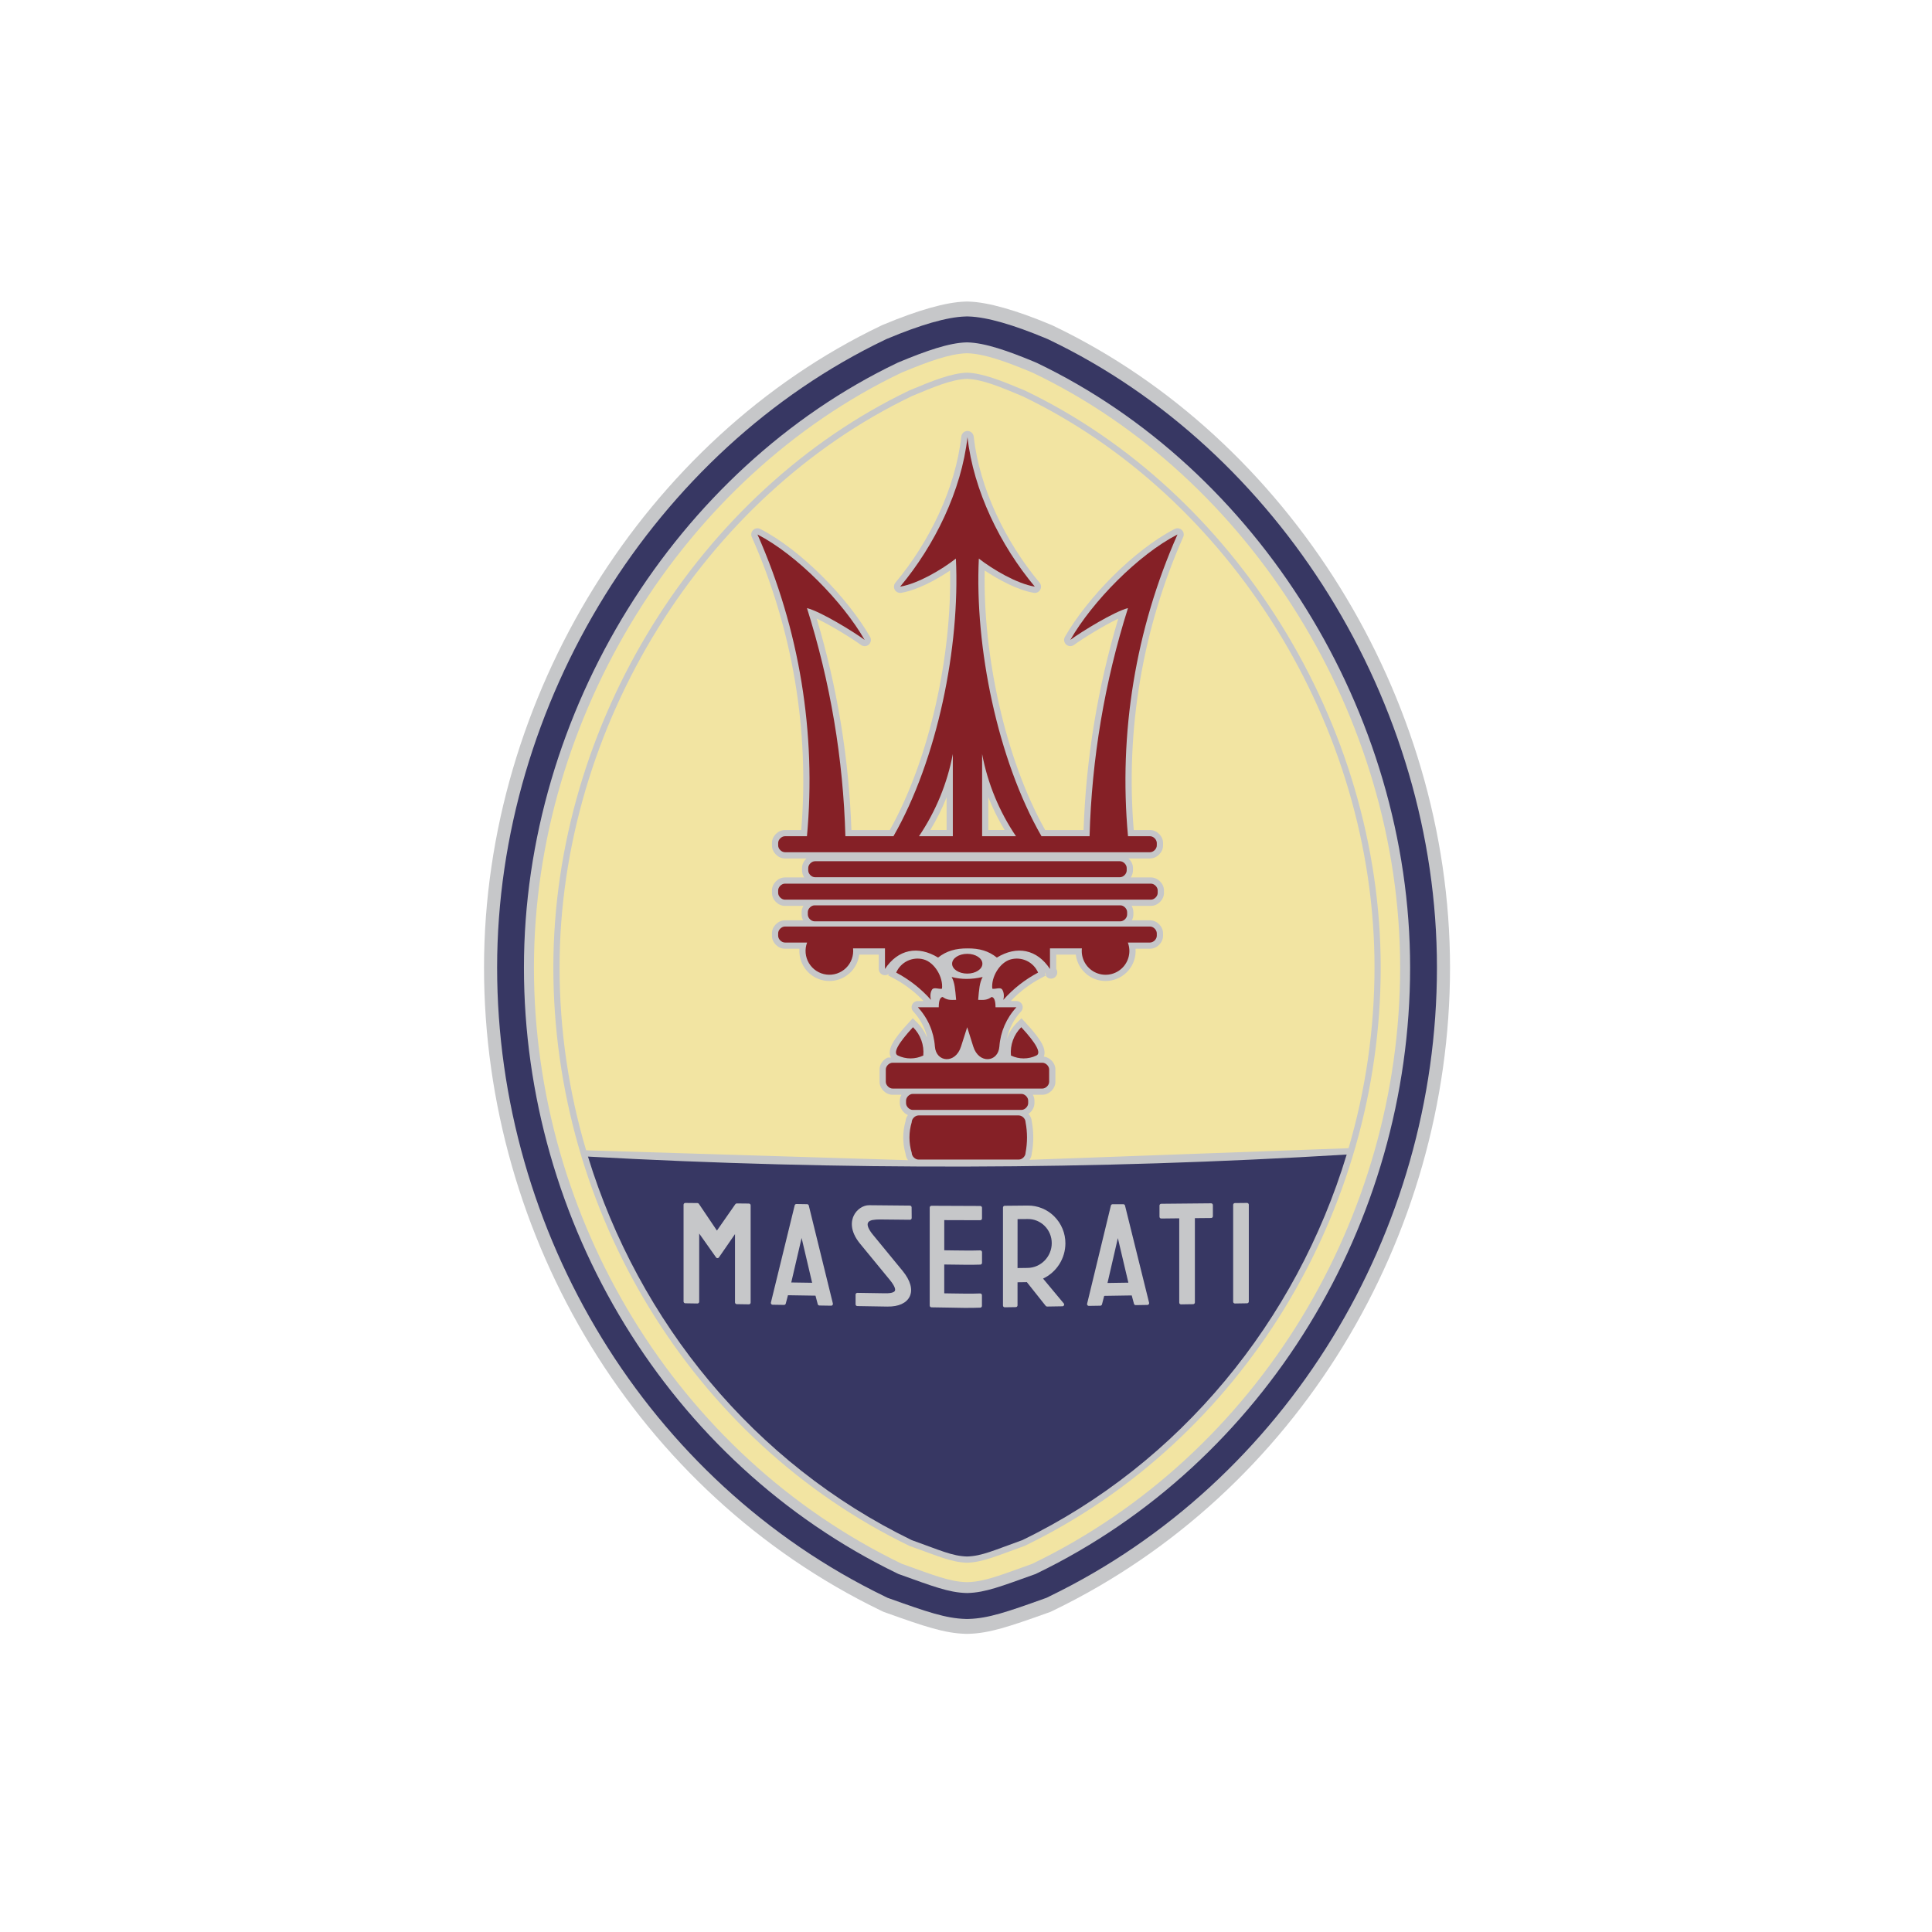 <svg width="200" height="200" viewBox="0 0 200 200" fill="none" xmlns="http://www.w3.org/2000/svg">
<path fill-rule="evenodd" clip-rule="evenodd" d="M100.103 31.215L99.904 31.221C97.939 31.279 95.034 32.104 91.469 33.597L91.312 33.662L91.158 33.736C66.813 45.393 50.107 72.096 50.106 100.159C50.106 128.181 65.986 154.516 91.131 166.698L91.457 166.856L91.798 166.977C95.729 168.386 97.815 169.071 99.911 169.132L100.109 169.138L100.309 169.132C102.409 169.071 104.486 168.384 108.415 166.977L108.757 166.856L109.082 166.698C134.227 154.516 150.106 128.181 150.106 100.159C150.105 72.096 133.401 45.393 109.054 33.736L108.902 33.663L108.746 33.598C105.178 32.105 102.264 31.28 100.302 31.221L100.103 31.215Z" fill="#C6C7C9"/>
<path fill-rule="evenodd" clip-rule="evenodd" d="M100.103 36.57L100.162 36.571C101.878 36.622 104.099 37.41 106.858 38.564L106.904 38.584L106.949 38.605C129.394 49.351 144.942 74.125 144.942 100.158C144.943 126.18 130.184 150.585 106.958 161.836L106.862 161.884L106.759 161.921C103.467 163.099 101.928 163.731 100.171 163.783L100.11 163.784L100.051 163.783C98.296 163.731 96.749 163.099 93.455 161.921L93.353 161.884L93.256 161.836C70.03 150.585 55.272 126.18 55.273 100.158C55.273 74.125 70.822 49.351 93.265 38.605L93.311 38.584L93.357 38.564C96.116 37.41 98.329 36.622 100.044 36.571L100.103 36.57ZM100.103 38.581C98.486 38.63 96.558 39.404 94.133 40.419C72.405 50.822 57.283 74.88 57.282 100.158C57.282 125.437 71.625 149.123 94.133 160.027C97.168 161.114 98.493 161.724 100.11 161.772C101.728 161.724 103.044 161.114 106.08 160.027C128.588 149.122 142.93 125.437 142.93 100.158C142.93 74.88 127.807 50.822 106.08 40.418C103.655 39.404 101.72 38.629 100.103 38.581ZM95.929 107.323L95.967 107.326C95.72 106.347 95.23 105.447 94.543 104.708C94.457 104.616 94.4 104.501 94.378 104.377C94.357 104.253 94.372 104.126 94.422 104.01C94.473 103.895 94.556 103.797 94.661 103.728C94.766 103.66 94.89 103.623 95.016 103.624H95.604C95.208 103.205 94.781 102.816 94.328 102.459C93.749 102.001 93.128 101.596 92.474 101.252L91.947 100.974L92.021 100.805C91.927 100.883 91.812 100.932 91.691 100.947C91.57 100.963 91.447 100.943 91.336 100.891C91.226 100.839 91.133 100.756 91.067 100.653C91.002 100.549 90.968 100.43 90.968 100.307V98.821H88.945C88.876 99.385 88.654 99.918 88.302 100.365C87.951 100.811 87.485 101.153 86.954 101.353C86.422 101.553 85.846 101.603 85.288 101.499C84.73 101.395 84.211 101.141 83.787 100.763C83.431 100.445 83.153 100.051 82.975 99.609C82.796 99.167 82.722 98.69 82.757 98.215H81.253C80.549 98.215 79.911 97.578 79.911 96.874V96.613C79.911 95.908 80.548 95.272 81.253 95.272H83.141C83.038 95.091 82.983 94.887 82.982 94.68V94.418C82.982 94.19 83.048 93.969 83.168 93.778H81.253C80.549 93.778 79.911 93.141 79.911 92.437V92.175C79.911 91.472 80.548 90.834 81.253 90.834H83.256C83.109 90.623 83.029 90.372 83.026 90.115V89.853C83.026 89.475 83.211 89.116 83.493 88.868H81.254C80.55 88.868 79.912 88.23 79.912 87.526V87.265C79.912 86.561 80.549 85.925 81.254 85.925H82.944C83.803 75.545 82.043 65.115 77.825 55.592C77.771 55.47 77.756 55.335 77.782 55.204C77.808 55.073 77.875 54.954 77.972 54.863C78.069 54.772 78.192 54.712 78.324 54.694C78.456 54.675 78.59 54.698 78.709 54.76C82.903 56.918 87.736 61.862 90.066 65.923C90.14 66.051 90.168 66.201 90.145 66.347C90.122 66.493 90.049 66.627 89.939 66.726C89.828 66.825 89.687 66.883 89.54 66.89C89.392 66.897 89.246 66.853 89.126 66.765C88.212 66.095 86.068 64.765 84.545 64.039C86.674 71.151 87.881 78.507 88.138 85.926H92.113C96.284 78.468 98.539 67.77 98.352 59.06C96.865 60.063 94.902 61.102 93.291 61.37C93.162 61.391 93.029 61.371 92.91 61.315C92.792 61.258 92.693 61.167 92.628 61.053C92.563 60.939 92.534 60.808 92.545 60.677C92.556 60.546 92.607 60.422 92.691 60.321C96.197 56.127 98.91 50.574 99.515 45.191C99.531 45.032 99.606 44.886 99.724 44.78C99.842 44.673 99.996 44.614 100.155 44.614C100.314 44.614 100.467 44.673 100.585 44.78C100.703 44.886 100.778 45.032 100.795 45.191C101.4 50.574 104.113 56.128 107.618 60.321C107.702 60.422 107.753 60.546 107.765 60.677C107.776 60.808 107.747 60.939 107.681 61.053C107.616 61.167 107.517 61.259 107.399 61.315C107.28 61.371 107.147 61.39 107.017 61.369C105.408 61.1 103.429 60.062 101.934 59.057C101.749 67.766 104.022 78.466 108.194 85.925H112.17C112.427 78.507 113.635 71.151 115.763 64.04C114.239 64.764 112.095 66.094 111.181 66.764C111.062 66.851 110.916 66.894 110.769 66.887C110.621 66.879 110.481 66.822 110.371 66.723C110.261 66.624 110.188 66.491 110.165 66.346C110.141 66.2 110.168 66.05 110.242 65.922C112.572 61.861 117.405 56.917 121.6 54.759C121.718 54.697 121.853 54.675 121.985 54.693C122.117 54.712 122.24 54.771 122.337 54.862C122.434 54.953 122.5 55.073 122.526 55.203C122.553 55.334 122.538 55.469 122.484 55.591C118.266 65.115 116.506 75.544 117.364 85.924H119.055C119.76 85.924 120.398 86.56 120.398 87.264V87.526C120.398 88.23 119.76 88.867 119.055 88.867H116.814C117.098 89.115 117.284 89.474 117.284 89.853V90.114C117.284 90.373 117.197 90.622 117.052 90.834H119.151C119.855 90.834 120.493 91.47 120.493 92.175V92.436C120.493 93.14 119.856 93.777 119.151 93.777H117.141C117.26 93.969 117.326 94.189 117.326 94.418V94.679C117.326 94.888 117.27 95.09 117.167 95.271H119.055C119.76 95.271 120.398 95.908 120.398 96.612V96.873C120.398 97.577 119.76 98.214 119.055 98.214H117.551C117.611 99.024 117.352 99.825 116.829 100.446C116.306 101.066 115.561 101.458 114.753 101.537C113.946 101.617 113.139 101.377 112.506 100.869C111.872 100.361 111.463 99.626 111.364 98.82H109.341V100.307C109.397 100.39 109.432 100.486 109.444 100.586C109.457 100.686 109.445 100.788 109.411 100.883C109.377 100.977 109.321 101.063 109.248 101.132C109.175 101.202 109.087 101.253 108.99 101.282C108.894 101.311 108.792 101.317 108.693 101.3C108.593 101.282 108.5 101.242 108.419 101.182C108.338 101.122 108.272 101.043 108.227 100.953C108.182 100.863 108.159 100.764 108.159 100.663L108.294 100.973L107.767 101.251C106.601 101.865 105.544 102.667 104.637 103.623H105.225C105.481 103.623 105.713 103.776 105.817 104.011C105.867 104.126 105.882 104.253 105.861 104.377C105.84 104.5 105.783 104.615 105.698 104.707C104.951 105.51 104.44 106.502 104.22 107.576C104.429 106.933 104.789 106.35 105.27 105.875L105.745 105.407L106.197 105.896C106.985 106.751 107.558 107.473 107.86 108.038C108.05 108.392 108.245 108.942 108.05 109.378C108.698 109.453 109.255 110.052 109.255 110.711V111.987C109.255 112.691 108.617 113.328 107.913 113.328H106.916C107.025 113.511 107.085 113.72 107.085 113.936V114.198C107.085 114.641 106.832 115.058 106.469 115.305C106.663 115.52 106.789 115.795 106.808 116.086C107.015 117.187 107.015 118.316 106.808 119.417C106.792 119.65 106.708 119.874 106.573 120.064L139.374 118.871L139.606 118.857C141.384 112.782 142.287 106.485 142.29 100.155C142.29 75.125 127.312 51.303 105.822 41.005C103.518 40.042 101.685 39.27 100.106 39.222C98.528 39.269 96.702 40.042 94.399 41.004C72.906 51.305 57.927 75.128 57.926 100.158C57.926 106.633 58.876 113.003 60.672 119.073L60.903 119.086L93.998 120.102C93.854 119.91 93.766 119.683 93.743 119.444C93.423 118.34 93.423 117.167 93.743 116.063C93.762 115.834 93.848 115.617 93.983 115.431C93.507 115.218 93.149 114.728 93.149 114.2V113.938C93.149 113.722 93.209 113.514 93.316 113.33H92.395C91.69 113.33 91.053 112.694 91.053 111.989V110.714C91.053 110.18 91.417 109.686 91.901 109.478H92.238C91.96 109.031 92.172 108.422 92.376 108.041C92.678 107.475 93.251 106.753 94.04 105.898L94.492 105.409L94.967 105.877C95.383 106.288 95.71 106.78 95.929 107.323ZM97.992 85.921H96.307C96.96 84.842 97.523 83.711 97.992 82.541V85.921ZM102.312 85.921V82.531C102.779 83.705 103.343 84.839 103.997 85.921H102.312Z" fill="#F2E4A2"/>
<path fill-rule="evenodd" clip-rule="evenodd" d="M100.103 32.757L100.275 32.762C102.175 32.819 104.939 33.63 108.328 35.048L108.463 35.105L108.595 35.168C132.394 46.564 148.752 72.696 148.752 100.159C148.753 127.588 133.208 153.354 108.619 165.265L108.339 165.404L108.044 165.508C104.265 166.863 102.303 167.533 100.283 167.592L100.11 167.597L99.939 167.592C97.922 167.533 95.953 166.862 92.171 165.508L91.877 165.404L91.595 165.265C67.007 153.354 51.462 127.588 51.462 100.159C51.462 72.696 67.82 46.564 91.619 35.169L91.752 35.106L91.887 35.049C95.274 33.632 98.028 32.819 99.931 32.763L100.103 32.757ZM100.103 35.443L100.02 35.445C98.255 35.496 95.916 36.294 93.011 37.509L92.946 37.538L92.88 37.568C70.037 48.506 54.239 73.692 54.238 100.158C54.237 126.608 69.237 151.425 92.869 162.872L93.006 162.939L93.148 162.99C96.563 164.213 98.207 164.855 100.027 164.908L100.109 164.91L100.193 164.908C102.016 164.855 103.651 164.211 107.064 162.99L107.209 162.939L107.345 162.872C130.976 151.425 145.976 126.608 145.974 100.158C145.974 73.692 130.176 48.505 107.333 37.568L107.269 37.538L107.203 37.509C104.297 36.294 101.951 35.496 100.186 35.445L100.103 35.443ZM60.867 119.729C66.115 136.847 78.088 151.527 94.382 159.433C97.301 160.474 98.551 161.083 100.109 161.128C101.668 161.082 102.911 160.474 105.83 159.433C122.191 151.495 134.196 136.726 139.408 119.518C113.254 121.107 87.029 121.177 60.867 119.729Z" fill="#373763"/>
<path fill-rule="evenodd" clip-rule="evenodd" d="M106.388 126.193L105.338 126.202L105.335 131.269L106.384 131.254C107.757 131.236 108.876 130.086 108.876 128.691C108.876 128.01 108.613 127.374 108.135 126.901C107.905 126.672 107.633 126.492 107.333 126.37C107.033 126.249 106.712 126.188 106.388 126.193ZM81.911 132.761L84.072 132.793L82.982 128.152L81.911 132.761ZM114.648 132.813L116.808 132.781L115.72 128.167L114.648 132.813ZM77.706 134.843C77.706 134.891 77.687 134.938 77.652 134.973C77.635 134.99 77.614 135.004 77.592 135.013C77.569 135.021 77.545 135.026 77.52 135.025L76.266 135.005C76.218 135.004 76.173 134.984 76.139 134.95C76.106 134.915 76.087 134.869 76.087 134.821V127.754L74.424 130.163C74.421 130.168 74.418 130.169 74.416 130.172C74.408 130.183 74.399 130.193 74.388 130.201L74.379 130.21L74.375 130.212C74.369 130.215 74.362 130.219 74.357 130.221C74.353 130.224 74.348 130.227 74.343 130.229C74.337 130.232 74.331 130.234 74.325 130.235L74.309 130.24C74.303 130.241 74.298 130.241 74.293 130.241C74.286 130.243 74.28 130.243 74.274 130.243H74.257L74.241 130.24C74.235 130.24 74.23 130.237 74.224 130.235L74.207 130.23C74.196 130.225 74.185 130.219 74.175 130.213C74.174 130.212 74.172 130.212 74.171 130.212L74.162 130.202C74.157 130.199 74.152 130.194 74.147 130.19L74.134 130.174L74.126 130.165L72.381 127.696V134.755C72.38 134.804 72.361 134.85 72.327 134.885C72.291 134.918 72.244 134.937 72.195 134.937L70.941 134.917C70.893 134.916 70.848 134.896 70.814 134.862C70.781 134.828 70.762 134.782 70.762 134.734V124.712C70.762 124.688 70.766 124.664 70.776 124.641C70.785 124.619 70.798 124.599 70.816 124.581C70.833 124.564 70.853 124.551 70.876 124.542C70.898 124.533 70.922 124.528 70.946 124.528L72.2 124.541C72.23 124.541 72.259 124.549 72.285 124.563C72.311 124.577 72.333 124.598 72.349 124.622L74.216 127.39L76.121 124.658C76.138 124.634 76.161 124.614 76.187 124.6C76.214 124.587 76.243 124.579 76.272 124.579L77.526 124.592C77.627 124.593 77.707 124.674 77.707 124.774L77.706 134.843ZM86.184 135.097C86.167 135.119 86.145 135.136 86.119 135.148C86.094 135.16 86.066 135.166 86.038 135.166L84.827 135.146C84.787 135.146 84.748 135.132 84.717 135.107C84.686 135.082 84.663 135.048 84.653 135.01L84.419 134.127L81.57 134.082L81.341 134.949C81.33 134.989 81.307 135.024 81.274 135.048C81.242 135.073 81.202 135.085 81.161 135.084L79.978 135.065C79.951 135.064 79.924 135.058 79.9 135.046C79.875 135.033 79.854 135.016 79.837 134.994C79.82 134.972 79.808 134.947 79.803 134.92C79.797 134.894 79.797 134.866 79.804 134.839L82.266 124.777C82.276 124.737 82.299 124.701 82.332 124.676C82.365 124.651 82.405 124.638 82.446 124.639L83.552 124.657C83.593 124.658 83.632 124.672 83.663 124.697C83.695 124.722 83.717 124.757 83.726 124.797L86.219 134.939C86.231 134.994 86.219 135.052 86.184 135.097ZM94.326 126.219C94.308 126.236 94.288 126.249 94.265 126.258C94.243 126.267 94.219 126.271 94.195 126.27L91.064 126.238C90.822 126.237 90.585 126.254 90.359 126.29C90.231 126.31 89.926 126.382 89.841 126.607C89.745 126.861 89.93 127.291 90.364 127.818L93.433 131.555C94.254 132.557 94.516 133.503 94.169 134.218C93.841 134.897 93.006 135.276 91.879 135.255V135.257L88.749 135.205C88.701 135.204 88.656 135.185 88.622 135.151C88.589 135.117 88.57 135.071 88.569 135.023V134.018C88.569 133.993 88.574 133.969 88.583 133.947C88.592 133.924 88.606 133.904 88.623 133.887C88.641 133.87 88.661 133.857 88.684 133.848C88.707 133.839 88.731 133.835 88.755 133.836L91.633 133.88C92.393 133.893 92.589 133.724 92.638 133.623C92.693 133.508 92.698 133.211 92.114 132.496L89.045 128.761C87.912 127.384 88.139 126.345 88.377 125.848C88.684 125.203 89.341 124.757 89.977 124.763L94.191 124.803C94.238 124.803 94.284 124.822 94.318 124.856C94.351 124.89 94.37 124.936 94.37 124.983L94.378 126.088C94.379 126.113 94.375 126.137 94.365 126.159C94.356 126.181 94.343 126.202 94.326 126.219ZM101.658 126.135C101.657 126.183 101.638 126.229 101.603 126.263C101.569 126.298 101.523 126.317 101.474 126.317L97.749 126.306V129.429L98.67 129.442C99.588 129.454 100.537 129.468 101.469 129.44C101.519 129.439 101.567 129.457 101.603 129.49C101.638 129.526 101.658 129.572 101.658 129.622V130.73C101.658 130.828 101.579 130.91 101.48 130.912C100.539 130.943 99.586 130.928 98.664 130.912L97.748 130.901V133.884L98.675 133.899C99.589 133.915 100.535 133.932 101.462 133.897C101.511 133.896 101.559 133.914 101.595 133.947C101.63 133.982 101.65 134.03 101.65 134.079V135.187C101.65 135.285 101.571 135.367 101.473 135.369C100.348 135.411 99.206 135.386 98.103 135.361L96.425 135.334C96.377 135.333 96.331 135.314 96.298 135.28C96.264 135.246 96.245 135.2 96.244 135.152V125.005C96.244 124.98 96.249 124.957 96.258 124.934C96.267 124.912 96.281 124.892 96.298 124.875C96.315 124.858 96.335 124.844 96.357 124.835C96.379 124.826 96.403 124.821 96.427 124.821L101.475 124.842C101.576 124.842 101.657 124.924 101.657 125.024V126.135H101.658ZM110.118 134.927L110.122 134.933C110.127 134.938 110.13 134.944 110.133 134.949L110.141 134.964L110.149 134.98L110.155 134.998C110.155 135.003 110.157 135.009 110.159 135.014C110.16 135.02 110.16 135.027 110.16 135.033L110.162 135.04L110.16 135.05C110.16 135.056 110.16 135.062 110.159 135.069C110.158 135.075 110.157 135.081 110.155 135.086L110.151 135.102L110.143 135.119L110.135 135.135C110.132 135.139 110.13 135.144 110.126 135.15C110.122 135.153 110.119 135.16 110.115 135.163L110.1 135.177L110.094 135.183C110.093 135.186 110.089 135.186 110.088 135.188C110.083 135.193 110.077 135.196 110.071 135.199L110.057 135.208L110.041 135.215L110.024 135.221L110.008 135.224C110.002 135.226 109.995 135.226 109.988 135.226L109.98 135.227L108.397 135.253C108.369 135.253 108.342 135.247 108.317 135.235C108.291 135.223 108.27 135.206 108.252 135.184L106.3 132.727L105.335 132.741L105.334 135.131C105.334 135.23 105.254 135.311 105.154 135.313L104.015 135.331C103.991 135.332 103.967 135.327 103.944 135.319C103.921 135.31 103.9 135.297 103.883 135.28C103.866 135.263 103.852 135.242 103.842 135.22C103.833 135.197 103.828 135.173 103.828 135.149V125.003C103.828 124.903 103.91 124.821 104.009 124.821L106.385 124.798C106.893 124.792 107.398 124.888 107.869 125.08C108.34 125.271 108.768 125.555 109.128 125.914C109.498 126.281 109.792 126.717 109.991 127.199C110.191 127.68 110.292 128.196 110.29 128.717C110.287 129.481 110.069 130.228 109.66 130.872C109.251 131.517 108.668 132.032 107.978 132.36L110.118 134.927ZM118.922 135.015C118.905 135.037 118.884 135.055 118.859 135.067C118.834 135.079 118.807 135.086 118.779 135.086L117.567 135.107C117.526 135.107 117.487 135.094 117.455 135.069C117.422 135.044 117.399 135.01 117.389 134.971L117.156 134.103L114.306 134.148L114.076 135.031C114.066 135.07 114.043 135.104 114.012 135.128C113.98 135.153 113.941 135.167 113.901 135.167L112.719 135.186C112.691 135.186 112.663 135.181 112.638 135.169C112.613 135.157 112.59 135.14 112.573 135.118C112.555 135.096 112.543 135.071 112.537 135.043C112.531 135.016 112.531 134.987 112.538 134.96L114.998 124.8C115.008 124.76 115.031 124.725 115.063 124.699C115.096 124.674 115.135 124.66 115.176 124.66H116.283C116.365 124.66 116.439 124.717 116.461 124.798L118.954 134.861C118.96 134.887 118.96 134.915 118.955 134.941C118.949 134.968 118.938 134.993 118.922 135.015ZM125.558 125.903C125.558 125.951 125.539 125.998 125.505 126.032C125.471 126.066 125.425 126.086 125.377 126.087L123.694 126.103V134.825C123.694 134.873 123.675 134.919 123.641 134.953C123.608 134.987 123.562 135.007 123.514 135.008L122.26 135.028C122.211 135.028 122.163 135.01 122.128 134.976C122.093 134.942 122.075 134.894 122.075 134.846V126.12L120.214 126.141C120.165 126.141 120.118 126.122 120.084 126.088C120.066 126.071 120.053 126.05 120.044 126.028C120.035 126.005 120.03 125.981 120.03 125.957V124.797C120.03 124.697 120.11 124.616 120.211 124.615L125.373 124.566C125.397 124.565 125.421 124.57 125.444 124.579C125.466 124.588 125.486 124.601 125.503 124.618C125.52 124.635 125.534 124.655 125.543 124.678C125.552 124.7 125.557 124.724 125.557 124.748V125.903H125.558ZM129.096 134.917L127.842 134.937C127.793 134.937 127.746 134.918 127.71 134.885C127.676 134.85 127.657 134.803 127.657 134.755V124.723C127.657 124.623 127.737 124.542 127.837 124.541L129.091 124.528H129.093L129.109 124.53L129.127 124.533C129.134 124.533 129.14 124.536 129.144 124.538C129.15 124.539 129.156 124.541 129.162 124.542L129.178 124.552L129.193 124.56C129.198 124.564 129.202 124.568 129.208 124.572C129.211 124.575 129.217 124.578 129.222 124.583L129.233 124.597L129.245 124.611L129.253 124.627C129.257 124.632 129.259 124.637 129.261 124.643C129.264 124.647 129.266 124.654 129.267 124.659C129.269 124.665 129.27 124.67 129.273 124.676C129.273 124.682 129.273 124.688 129.275 124.694L129.277 124.712V134.735C129.276 134.783 129.257 134.829 129.223 134.863C129.19 134.897 129.144 134.916 129.096 134.917Z" fill="#C6C7C9"/>
<path fill-rule="evenodd" clip-rule="evenodd" d="M101.698 99.764C101.698 99.199 100.996 98.74 100.13 98.74C99.264 98.74 98.562 99.199 98.562 99.764C98.562 100.329 99.263 100.787 100.13 100.787C100.996 100.787 101.698 100.329 101.698 99.764ZM92.774 100.683C94.133 101.399 95.352 102.355 96.37 103.505C96.281 103.161 96.292 102.75 96.481 102.45C96.669 102.149 97.167 102.421 97.514 102.35C97.655 101.167 96.754 99.624 95.602 99.314C95.045 99.164 94.452 99.221 93.933 99.472C93.414 99.723 93.002 100.153 92.774 100.683ZM95.579 109.267C95.63 108.729 95.56 108.188 95.376 107.681C95.192 107.174 94.897 106.714 94.513 106.335C92.943 108.038 92.42 109.015 92.948 109.267C93.779 109.667 94.747 109.667 95.579 109.267ZM107.463 100.683C107.234 100.153 106.823 99.723 106.303 99.472C105.784 99.221 105.192 99.165 104.635 99.314C103.483 99.624 102.582 101.167 102.723 102.35C103.071 102.421 103.567 102.149 103.756 102.45C103.942 102.75 103.955 103.161 103.866 103.505C104.885 102.355 106.104 101.399 107.463 100.683ZM100.124 106.335L100.751 108.333C101.328 110.181 103.338 109.98 103.456 108.333C103.565 106.817 104.188 105.384 105.222 104.27H103.056C103.056 103.603 102.922 103.247 102.655 103.203C102.2 103.538 101.846 103.525 101.258 103.504C101.357 102.393 101.402 101.717 101.724 101.139C100.574 101.402 99.504 101.402 98.513 101.139C98.834 101.716 98.878 102.393 98.979 103.504C98.39 103.525 98.035 103.538 97.579 103.203C97.313 103.248 97.179 103.604 97.179 104.27H95.015C96.049 105.384 96.672 106.817 96.78 108.333C96.897 109.98 98.908 110.181 99.486 108.333L100.124 106.335ZM100.132 95.376H115.983C116.33 95.376 116.68 95.027 116.68 94.679V94.418C116.68 94.068 116.331 93.721 115.983 93.721H84.323C83.974 93.721 83.625 94.068 83.625 94.418V94.679C83.625 95.027 83.974 95.376 84.323 95.376H100.132ZM98.636 86.565H95.132C96.867 83.998 98.059 81.103 98.636 78.059V86.565ZM101.669 86.565V78.059C102.245 81.103 103.437 83.998 105.173 86.565H101.669ZM100.153 45.258C99.531 50.79 96.754 56.458 93.183 60.729C95.027 60.422 97.48 58.974 98.954 57.824C99.396 66.961 97.041 78.629 92.491 86.566H87.515C87.292 78.547 85.954 70.598 83.537 62.949C84.957 63.307 88.326 65.374 89.506 66.24C87.229 62.271 82.482 57.423 78.413 55.328C82.756 65.134 84.519 75.887 83.536 86.566H81.253C80.905 86.566 80.555 86.914 80.555 87.263V87.524C80.555 87.873 80.904 88.222 81.253 88.222H119.053C119.403 88.222 119.751 87.873 119.751 87.524V87.263C119.751 86.914 119.403 86.566 119.053 86.566H116.771C115.788 75.887 117.551 65.134 121.893 55.328C117.824 57.423 113.077 62.271 110.801 66.24C111.981 65.374 115.35 63.307 116.769 62.949C114.352 70.598 113.013 78.547 112.792 86.566H107.815C103.264 78.63 100.888 66.961 101.329 57.824C102.804 58.974 105.277 60.422 107.123 60.729C103.552 56.458 100.774 50.79 100.153 45.258ZM100.132 89.154H84.367C84.018 89.154 83.669 89.503 83.669 89.851V90.112C83.669 90.461 84.018 90.81 84.367 90.81H115.938C116.287 90.81 116.635 90.461 116.635 90.112V89.851C116.635 89.503 116.288 89.154 115.938 89.154H100.132ZM100.132 95.914H81.252C80.904 95.914 80.554 96.263 80.554 96.613V96.874C80.554 97.222 80.903 97.571 81.252 97.571H83.55C83.419 97.919 83.368 98.293 83.402 98.664C83.436 99.034 83.553 99.392 83.745 99.711C83.938 100.03 84.199 100.302 84.511 100.505C84.823 100.708 85.177 100.838 85.546 100.885C85.915 100.932 86.29 100.895 86.643 100.777C86.996 100.658 87.317 100.461 87.583 100.201C87.849 99.94 88.053 99.623 88.178 99.272C88.304 98.922 88.349 98.548 88.309 98.178H91.612V100.308C92.951 98.272 95.032 97.856 97.11 99.128C97.976 98.436 98.96 98.169 100.173 98.178C101.387 98.17 102.33 98.437 103.195 99.128C105.273 97.856 107.355 98.272 108.693 100.308V98.178H111.996C111.942 98.673 112.04 99.173 112.277 99.612C112.514 100.05 112.878 100.407 113.321 100.634C113.764 100.862 114.266 100.95 114.76 100.888C115.254 100.825 115.718 100.613 116.089 100.282C116.461 99.95 116.723 99.513 116.842 99.029C116.961 98.546 116.931 98.037 116.755 97.571H119.053C119.402 97.571 119.75 97.222 119.75 96.874V96.613C119.75 96.263 119.403 95.914 119.053 95.914H100.132ZM100.226 93.132H119.147C119.496 93.132 119.844 92.784 119.844 92.435V92.174C119.844 91.826 119.497 91.476 119.147 91.476H81.252C80.904 91.476 80.554 91.825 80.554 92.174V92.435C80.554 92.784 80.903 93.132 81.252 93.132H100.226ZM104.653 109.267C105.486 109.667 106.454 109.667 107.286 109.267C107.813 109.015 107.292 108.038 105.721 106.335C105.337 106.714 105.042 107.174 104.858 107.681C104.673 108.188 104.603 108.729 104.653 109.267ZM101.045 112.686H107.91C108.258 112.686 108.608 112.337 108.608 111.988V110.713C108.608 110.364 108.259 110.015 107.91 110.015H92.396C92.047 110.015 91.698 110.363 91.698 110.713V111.988C91.698 112.336 92.047 112.686 92.396 112.686H101.087H101.045ZM101.045 114.898H105.74C106.087 114.898 106.437 114.549 106.437 114.2V113.938C106.437 113.589 106.088 113.241 105.74 113.241H94.49C94.142 113.241 93.794 113.588 93.794 113.938V114.2C93.794 114.548 94.142 114.898 94.49 114.898H101.086H101.045ZM98.601 120.038H105.466C105.815 120.038 106.165 119.69 106.165 119.34C106.366 118.292 106.366 117.215 106.165 116.167C106.165 115.819 105.816 115.469 105.466 115.469H95.079C94.731 115.469 94.382 115.819 94.382 116.167C94.069 117.202 94.069 118.306 94.382 119.34C94.382 119.689 94.731 120.038 95.079 120.038H98.644H98.601Z" fill="#852026"/>
</svg>
